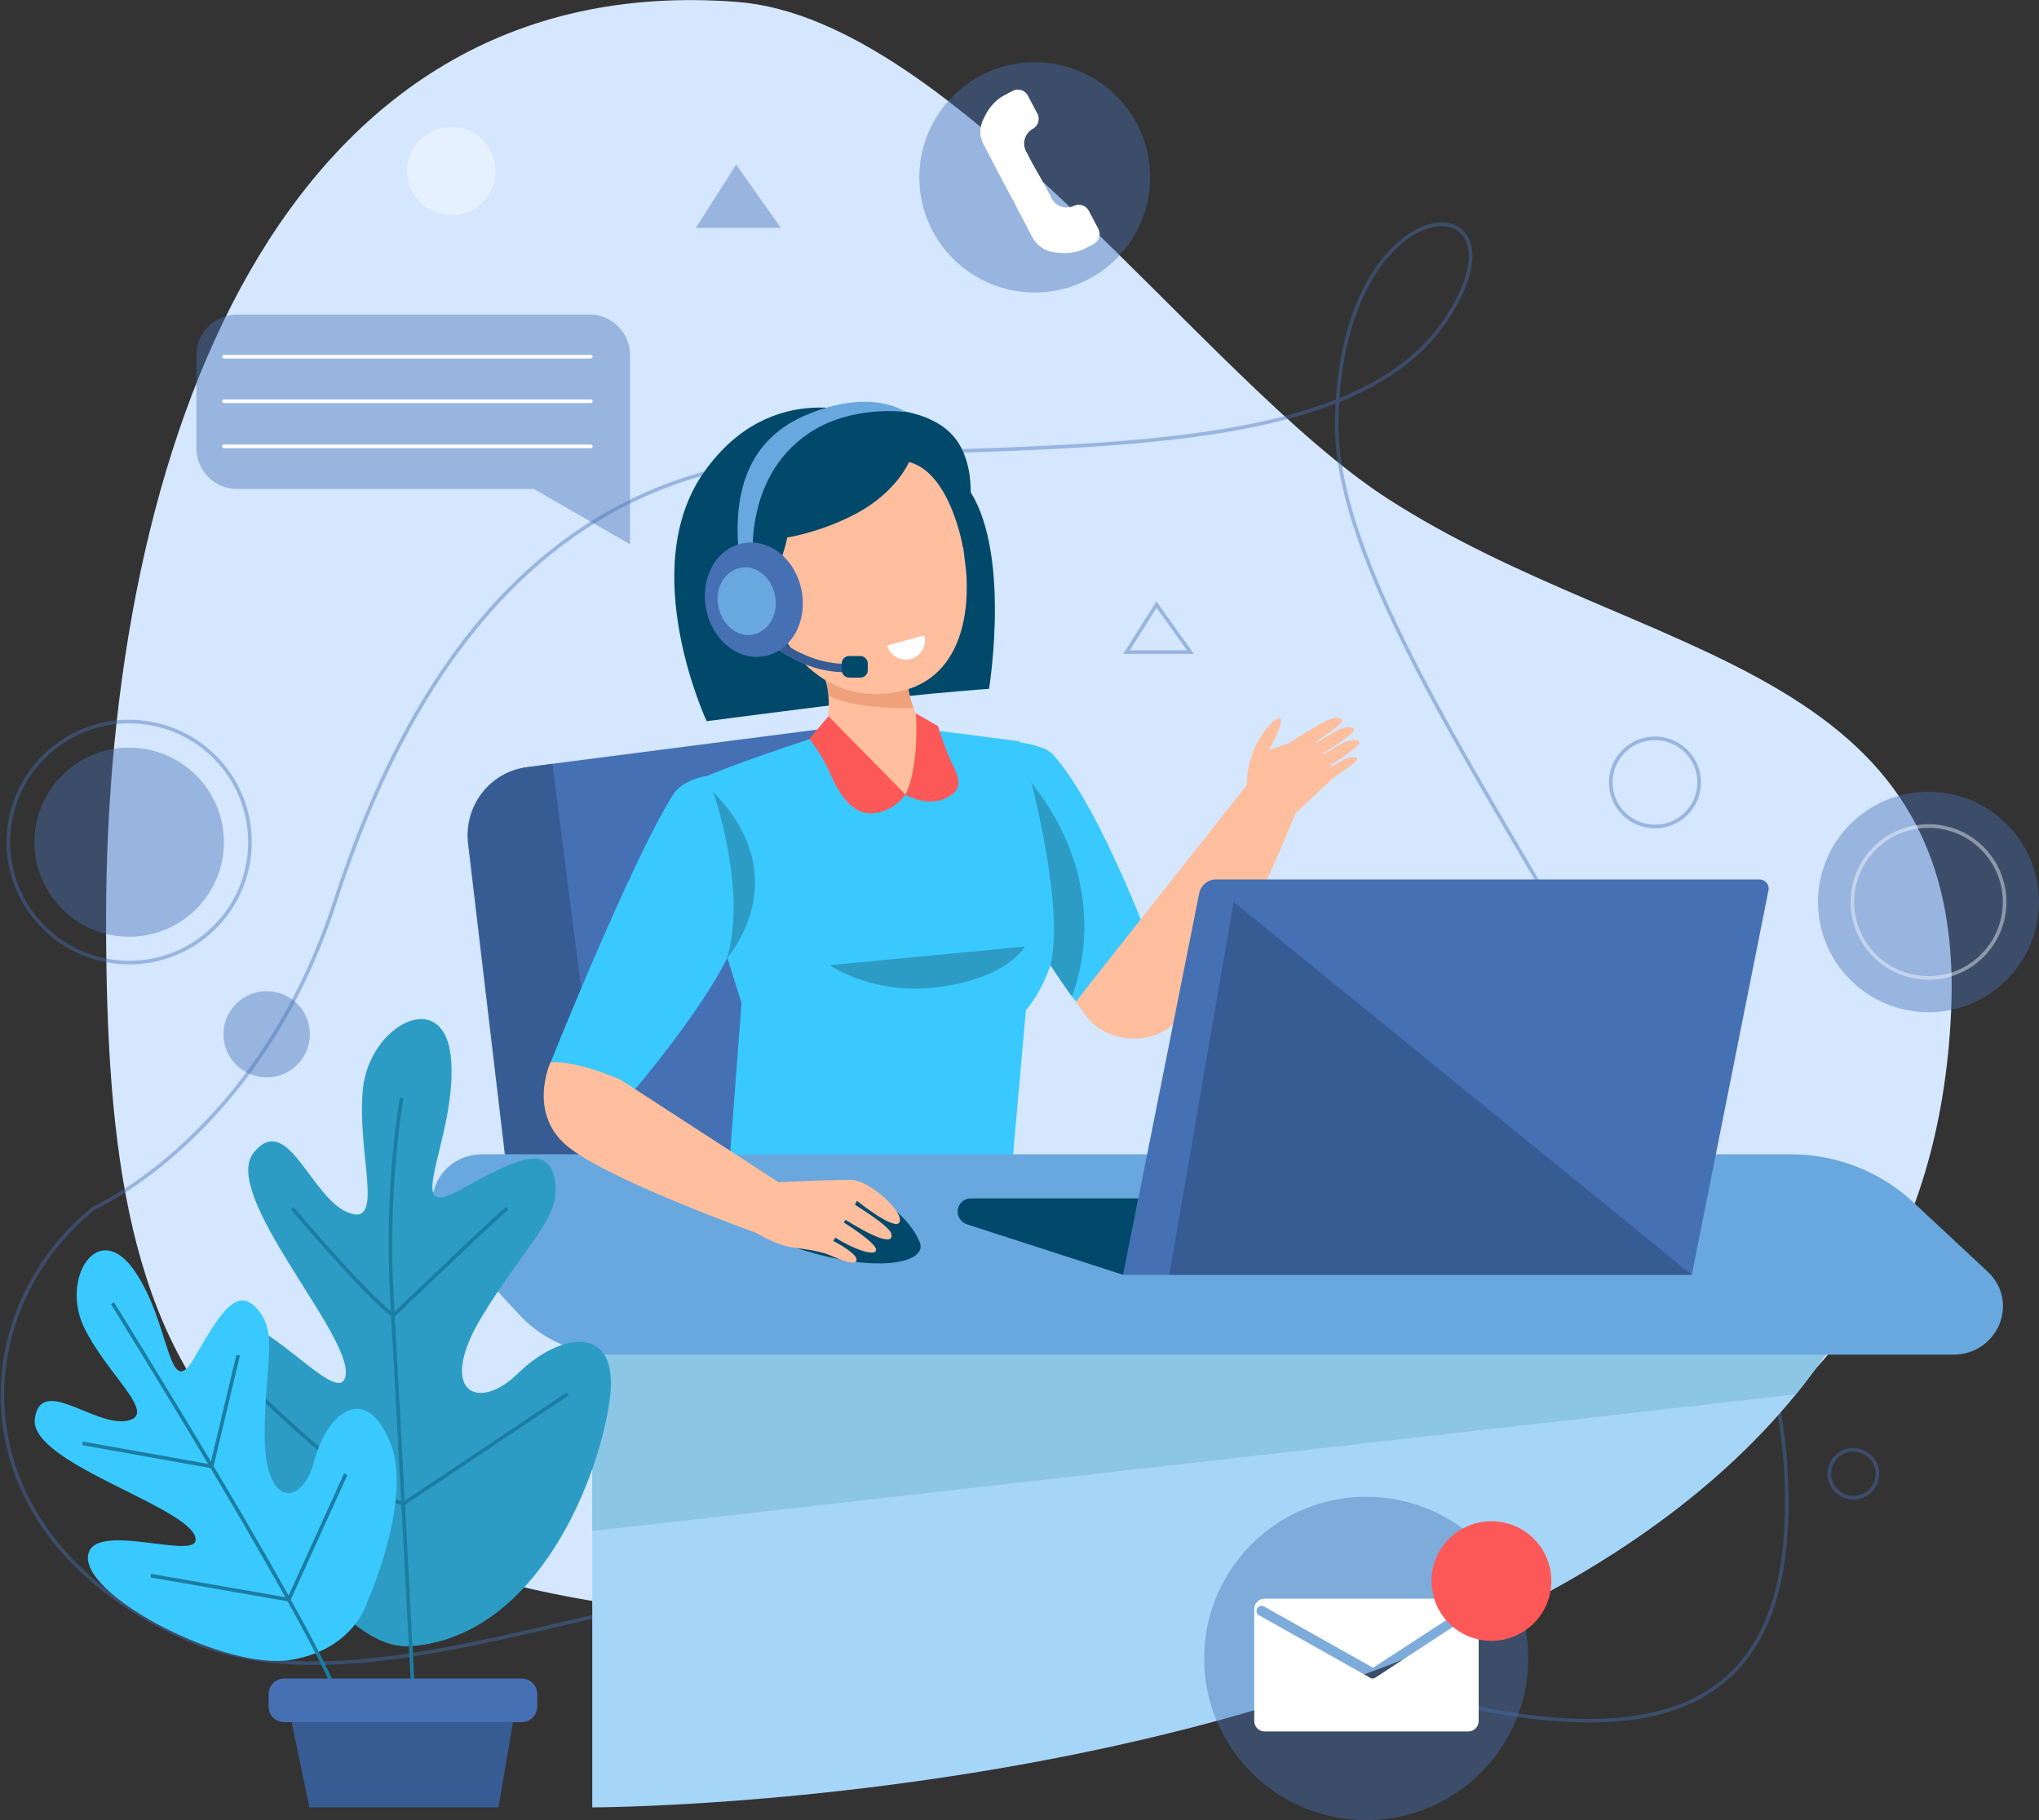 <svg width="560" height="500" viewBox="0 0 560 500" fill="none" xmlns="http://www.w3.org/2000/svg">
<rect x="0" y="0" width="560" height="500" fill="#333333" stroke="none"/>
<g clip-path="url(#clip0_1057:1039)">
<path d="M535.857 278.062C529.923 406.73 415.144 443.338 272.312 446.03C54.489 450.337 29.133 381.158 29.133 252.49C29.133 123.688 76.609 -9.287 202.582 0.539C262.466 5.249 330.308 104.172 381.156 137.012C451.291 182.234 540.308 181.427 535.857 278.062Z" fill="#D4E7FF"/>
<path opacity="0.42" d="M25.761 331.898C25.761 331.898 71.079 312.113 91.984 247.78C112.89 183.311 150.655 129.072 222.273 125.438C293.892 121.804 371.445 126.245 397.071 87.887C422.697 49.529 367.938 48.587 367.129 116.017C366.319 183.311 484.335 306.864 490.404 402.827C496.608 498.789 416.897 479.677 318.034 441.185C219.171 402.692 115.857 478.87 51.522 450.337C-12.679 421.804 -9.981 360.7 25.761 331.898Z" stroke="#4570B4" stroke-miterlimit="10"/>
<path opacity="0.42" d="M35.472 257.335C49.848 257.335 61.503 245.706 61.503 231.36C61.503 217.014 49.848 205.384 35.472 205.384C21.095 205.384 9.441 217.014 9.441 231.36C9.441 245.706 21.095 257.335 35.472 257.335Z" fill="#4570B4"/>
<path opacity="0.42" d="M58.934 254.737C71.891 241.807 71.891 220.844 58.934 207.914C45.977 194.985 24.969 194.985 12.012 207.914C-0.945 220.844 -0.945 241.807 12.012 254.737C24.969 267.667 45.977 267.667 58.934 254.737Z" stroke="#4570B4" stroke-miterlimit="10"/>
<path opacity="0.42" d="M529.653 278.062C546.413 278.062 560 264.504 560 247.779C560 231.055 546.413 217.497 529.653 217.497C512.893 217.497 499.306 231.055 499.306 247.779C499.306 264.504 512.893 278.062 529.653 278.062Z" fill="#4570B4"/>
<path opacity="0.42" d="M317.63 166.083L309.402 179.139H326.936L317.63 166.083Z" stroke="#4570B4" stroke-miterlimit="10"/>
<path opacity="0.42" d="M202.177 45.222L191.117 62.584H214.451L202.177 45.222Z" fill="#4570B4"/>
<path opacity="0.42" d="M284.181 80.35C301.686 80.35 315.877 66.19 315.877 48.722C315.877 31.254 301.686 17.093 284.181 17.093C266.676 17.093 252.485 31.254 252.485 48.722C252.485 66.19 266.676 80.35 284.181 80.35Z" fill="#4570B4"/>
<path d="M283.507 44.819L281.753 41.454C280.674 39.301 281.484 36.609 283.642 35.398C285.125 34.59 285.665 32.84 284.99 31.36L282.293 26.246C281.484 24.765 279.73 24.227 278.247 24.9L275.954 26.111C273.796 27.188 272.042 29.072 270.828 31.225L270.154 32.571C268.94 34.859 268.94 37.551 270.154 39.705L275.144 49.26L278.516 55.586L283.507 65.142C284.72 67.43 286.878 68.91 289.441 69.314L290.925 69.449C293.352 69.718 295.915 69.314 298.073 68.238L300.366 67.026C301.85 66.219 302.389 64.469 301.715 62.989L299.017 57.874C298.208 56.394 296.455 55.855 294.971 56.528C292.813 57.605 290.115 56.797 288.902 54.644L287.148 51.279L283.507 44.819Z" fill="white"/>
<path opacity="0.42" d="M515.626 404.845C515.626 408.479 512.659 411.44 509.017 411.44C505.375 411.44 502.408 408.479 502.408 404.845C502.408 401.211 505.375 398.25 509.017 398.25C512.659 398.385 515.626 401.211 515.626 404.845Z" stroke="#4570B4" stroke-miterlimit="10"/>
<path opacity="0.42" d="M123.95 59.085C130.654 59.085 136.088 53.662 136.088 46.972C136.088 40.282 130.654 34.859 123.95 34.859C117.246 34.859 111.811 40.282 111.811 46.972C111.811 53.662 117.246 59.085 123.95 59.085Z" fill="white"/>
<path opacity="0.42" d="M454.528 227.053C461.232 227.053 466.667 221.63 466.667 214.94C466.667 208.25 461.232 202.827 454.528 202.827C447.824 202.827 442.389 208.25 442.389 214.94C442.389 221.63 447.824 227.053 454.528 227.053Z" stroke="#4570B4" stroke-miterlimit="10"/>
<path opacity="0.42" d="M73.237 295.963C79.792 295.963 85.106 290.66 85.106 284.119C85.106 277.578 79.792 272.275 73.237 272.275C66.682 272.275 61.368 277.578 61.368 284.119C61.368 290.66 66.682 295.963 73.237 295.963Z" fill="#4570B4"/>
<path opacity="0.42" d="M529.653 268.641C541.199 268.641 550.559 259.301 550.559 247.779C550.559 236.258 541.199 226.918 529.653 226.918C518.107 226.918 508.748 236.258 508.748 247.779C508.748 259.301 518.107 268.641 529.653 268.641Z" stroke="white" stroke-miterlimit="10"/>
<path d="M501.734 371.467C501.599 371.736 501.464 372.006 501.329 372.275C498.767 375.909 496.069 379.543 493.237 383.042C400.713 496.501 162.659 496.501 162.659 496.501V360.969H501.464C501.464 360.969 502.678 368.372 501.734 371.467Z" fill="#A6D6F7"/>
<path d="M501.734 371.467C501.599 371.736 501.464 372.006 501.329 372.275C498.767 375.909 496.069 379.543 493.237 383.042L162.659 420.592V371.467H501.734Z" fill="#8CC6E5"/>
<path d="M318.169 265.142L301.85 282.504C301.85 282.504 298.478 279.004 294.432 273.755C292.543 271.198 290.52 268.237 288.497 265.142C286.069 260.969 283.776 256.393 282.428 251.817C278.112 236.474 279.865 203.903 279.865 203.903C279.865 203.903 286.879 204.711 289.171 207.268C302.794 222.207 318.169 265.142 318.169 265.142Z" fill="#39C9FE"/>
<path d="M256.532 321.804H139.191L128.536 231.763C127.322 221.4 134.47 212.113 144.586 210.767L151.599 209.825L241.291 198.25L256.532 321.804Z" fill="#4570B4"/>
<path d="M227.938 201.211C227.938 201.211 189.769 213.459 187.746 216.555C185.722 219.65 203.661 275.505 203.661 275.505L200.154 321.669H277.842L281.753 277.524C281.753 277.524 290.115 268.372 290.655 253.298C291.194 238.224 280 203.634 280 203.634L252.89 200.135L227.938 201.211Z" fill="#39C9FE"/>
<path d="M238.863 114.401C238.863 114.401 212.293 102.961 193.41 129.61C174.528 156.259 194.085 198.116 194.085 198.116C194.085 198.116 242.235 191.79 255.588 190.579C268.94 189.368 271.638 189.233 271.638 189.233C271.638 189.233 278.516 147.107 263.815 131.629C249.114 116.286 238.863 114.401 238.863 114.401Z" fill="#00496A"/>
<path d="M248.709 218.304L226.185 202.961C226.185 202.961 228.073 197.039 227.534 191.252C227.399 189.906 227.264 188.695 226.859 187.349C226.725 186.676 226.455 186.137 226.185 185.464L248.709 184.388C248.709 184.388 248.844 186.272 249.249 188.56C249.653 190.444 250.058 192.598 250.867 194.482C251.407 195.828 252.081 197.039 252.89 197.981C256.397 201.346 248.709 218.304 248.709 218.304Z" fill="#FFBE9D"/>
<path d="M250.867 194.482C248.035 194.617 235.626 194.751 227.669 191.252C227.534 189.906 227.399 188.695 226.994 187.349C226.994 187.349 242.1 189.233 249.383 188.56C249.653 190.444 250.193 192.598 250.867 194.482Z" fill="#EEA17A"/>
<path d="M261.387 124.496L265.163 155.451C265.163 155.451 270.019 187.349 244.258 190.444C218.497 193.54 209.865 163.796 209.865 163.796L206.763 130.956C206.898 130.956 234.007 106.73 261.387 124.496Z" fill="#FFBE9D"/>
<path d="M249.653 126.918C249.653 126.918 246.281 135.128 235.221 141.05C225.375 146.299 216.204 147.645 216.204 147.645C216.204 147.645 214.72 156.393 209.73 161.777C209.73 161.777 201.098 145.492 204.605 131.494C208.111 117.497 226.32 110.633 242.235 112.113C258.15 113.594 263.95 119.381 265.973 128.668C267.996 137.955 264.489 150.471 264.489 150.471C264.489 150.471 261.117 129.879 249.653 126.918Z" fill="#00496A"/>
<path d="M206.898 155.047C206.898 155.047 203.796 131.494 222.004 119.112C233.873 111.037 248.709 113.19 248.709 113.19C248.709 113.19 239.268 106.191 220.79 114.267C202.312 122.477 201.368 140.781 203.256 155.182H206.898V155.047Z" fill="#68A8DE"/>
<path d="M166.031 321.804H139.326L128.67 231.763C127.457 221.4 134.605 212.113 144.721 210.767L151.734 209.825L166.031 321.804Z" fill="#375C93"/>
<path d="M231.984 184.657C219.711 184.657 210.539 176.178 210.135 175.774L211.753 174.024C211.888 174.159 221.869 183.446 234.277 182.234L234.547 184.657C233.738 184.657 232.794 184.657 231.984 184.657Z" fill="#375C93"/>
<path d="M536.397 372.14H168.189C158.343 372.14 148.902 368.103 142.428 360.969L122.196 339.031C114.374 330.552 120.578 317.093 132.447 317.093H491.888C504.297 317.093 516.3 321.804 525.202 330.014L545.973 349.395C554.74 357.739 548.67 372.14 536.397 372.14Z" fill="#68A8DE"/>
<path d="M368.478 209.018C367.803 209.421 366.724 209.96 365.645 210.633L365.375 210.229C368.747 208.076 373.738 204.711 373.333 203.903C372.793 202.692 370.231 203.365 368.478 204.307C367.399 204.845 365.375 206.057 363.487 207.268L363.352 206.999C366.724 204.845 372.254 201.211 371.849 200.404C371.31 199.193 368.747 199.866 366.994 200.808C365.78 201.481 363.487 202.827 361.464 204.038L361.329 203.769C364.701 201.615 369.017 198.654 368.612 197.847C368.073 196.635 365.51 197.308 363.757 198.25C361.194 199.596 353.911 204.172 353.911 204.172L348.516 206.057C349.73 204.172 352.967 197.308 351.348 197.308C349.73 197.308 345.684 202.154 343.93 207.133C342.582 210.902 342.447 214.132 342.447 215.613L295.51 275.101C295.51 275.101 296.589 276.851 298.343 279.139C303.198 285.868 314.528 287.349 321.136 282.234C326.262 278.197 330.443 272.813 334.354 267.429C341.907 257.201 353.102 230.014 355.799 223.419L366.454 213.459C369.422 211.575 373.063 209.018 372.793 208.345C372.389 207.537 370.096 208.076 368.478 209.018Z" fill="#FFBE9D"/>
<path d="M244.933 331.764C244.933 331.764 250.462 335.801 252.62 341.319C254.778 346.838 240.886 350.337 217.823 342.531C200.963 336.743 229.422 319.112 244.933 331.764Z" fill="#00496A"/>
<path d="M236.301 186.137H233.198C232.119 186.137 231.175 185.195 231.175 184.118V182.234C231.175 181.157 232.119 180.215 233.198 180.215H236.301C237.38 180.215 238.324 181.157 238.324 182.234V183.176V184.118C238.324 185.33 237.38 186.137 236.301 186.137Z" fill="#00496A"/>
<path d="M220.115 162.046C221.869 170.659 217.418 178.735 210.135 180.215C202.851 181.696 195.703 176.043 193.95 167.429C192.196 158.816 196.647 150.74 203.93 149.26C211.214 147.779 218.362 153.432 220.115 162.046Z" fill="#4570B4"/>
<path d="M212.832 163.527C213.911 168.641 211.213 173.352 206.898 174.294C202.582 175.236 198.4 171.737 197.321 166.757C196.242 161.642 198.94 156.932 203.256 155.99C207.572 155.047 211.888 158.547 212.832 163.527Z" fill="#68A8DE"/>
<path d="M193.95 213.19C193.95 213.19 187.341 214.132 184.778 218.439C173.314 236.609 151.194 291.925 151.194 291.925L172.639 301.346C172.639 301.346 200.828 268.775 203.391 253.298C205.819 237.82 193.95 213.19 193.95 213.19Z" fill="#39C9FE"/>
<path d="M170.482 296.635L214.451 325.168L208.247 338.896C208.247 338.896 168.728 324.764 156.59 315.478C144.451 306.326 151.195 291.79 151.195 291.79C151.195 291.79 157.804 291.117 170.482 296.635Z" fill="#FFBE9D"/>
<path d="M213.237 324.765C213.237 324.765 228.073 324.092 233.468 324.092C238.863 324.092 248.17 332.84 247.091 335.666C246.012 338.493 235.356 329.879 235.356 329.879L234.817 330.956C234.817 330.956 244.258 336.743 244.798 338.897C245.337 341.05 243.179 340.781 240.077 339.435C236.975 338.089 232.254 335.128 232.254 335.128L231.715 335.801C231.715 335.801 240.617 341.319 240.617 343.338C240.617 345.357 234.143 343.069 229.422 339.973L228.882 340.916C228.882 340.916 234.682 343.876 235.222 345.761C235.626 347.645 232.524 346.837 228.882 345.222C225.376 343.607 222.139 343.338 217.553 342.665C212.967 341.992 207.572 338.627 207.572 338.627L213.237 324.765Z" fill="#FFBE9D"/>
<path d="M485.684 244.684L464.643 350.202H308.458L329.364 245.357C329.769 243.203 331.792 241.588 333.95 241.588H483.121C484.875 241.588 486.089 243.069 485.684 244.684Z" fill="#4570B4"/>
<path d="M308.459 350.202L265.568 336.339C264.085 335.801 263.006 334.455 263.006 332.84C263.006 330.821 264.624 329.206 266.647 329.206H312.64L308.459 350.202Z" fill="#00496A"/>
<path d="M195.838 217.497C195.838 217.497 205.414 244.55 199.614 263.258C199.614 263.258 219.306 241.454 195.838 217.497Z" fill="#2D9CC5"/>
<path d="M294.431 273.755C292.543 271.198 290.52 268.237 288.497 265.141C292.408 249.529 283.237 214.939 283.237 214.939C303.468 240.646 297.803 264.603 294.431 273.755Z" fill="#2D9CC5"/>
<path d="M338.805 247.779L464.643 350.202H321.137L338.805 247.779Z" fill="#375C93"/>
<path d="M227.534 196.77L248.709 218.304C248.709 218.304 245.067 223.553 238.863 223.419C232.794 223.284 229.287 215.478 227.534 211.44C225.78 207.403 222.273 202.961 222.273 202.961L227.534 196.77Z" fill="#FD5858"/>
<path d="M248.709 218.304C248.709 218.304 254.239 221.669 259.499 219.381C264.894 217.093 263.41 213.594 261.522 209.825C259.634 206.057 257.611 199.462 257.611 199.462L251.541 195.962C251.541 195.962 252.62 210.094 248.709 218.304Z" fill="#FD5858"/>
<path d="M281.484 260.027L227.938 265.141C227.938 265.141 239.942 273.755 258.42 271.063C276.898 268.506 281.484 260.027 281.484 260.027Z" fill="#2D9CC5"/>
<path opacity="0.42" d="M161.984 86.407H65.144C58.94 86.407 53.95 91.387 53.95 97.578V123.15C53.95 129.341 58.94 134.321 65.144 134.321H146.609L173.044 149.529V134.321V126.918V97.578C173.044 91.387 168.054 86.407 161.984 86.407Z" fill="#4570B4"/>
<path d="M61.502 97.981H162.254" stroke="white" stroke-miterlimit="10" stroke-linecap="round" stroke-linejoin="round"/>
<path d="M61.502 110.229H162.254" stroke="white" stroke-miterlimit="10" stroke-linecap="round" stroke-linejoin="round"/>
<path d="M61.502 122.611H162.254" stroke="white" stroke-miterlimit="10" stroke-linecap="round" stroke-linejoin="round"/>
<path d="M167.515 383.984C170.077 363.123 153.488 366.218 142.293 377.254C130.964 388.291 119.904 382.1 132.447 361.508C144.991 340.915 154.162 334.59 152.409 324.226C150.655 313.863 141.619 318.439 125.973 327.053C110.328 335.666 125.164 313.19 123.95 291.79C122.736 270.39 101.561 281.158 99.673 299.058C97.919 317.093 105.877 337.147 95.626 333.109C85.376 329.071 79.037 305.249 69.731 316.555C60.424 327.86 96.166 366.084 94.952 377.524C93.738 389.098 67.977 353.971 60.559 365.545C53.141 377.12 85.241 454.374 112.89 452.221C148.093 449.529 164.952 404.845 167.515 383.984Z" fill="#2D9CC5"/>
<path d="M110.328 301.615C110.328 301.615 105.877 325.841 107.63 356.393C109.384 387.08 113.43 464.199 113.43 464.199" stroke="#1B7DA2" stroke-miterlimit="10"/>
<path d="M80.251 331.898C80.251 331.898 100.617 355.989 108.035 361.373C108.035 361.373 134.335 336.07 139.326 331.898" stroke="#1B7DA2" stroke-miterlimit="10"/>
<path d="M68.247 380.215C68.247 380.215 98.863 410.902 110.867 413.055L155.915 382.907" stroke="#1B7DA2" stroke-miterlimit="10"/>
<path d="M100.751 440.377C100.751 440.377 113.969 411.037 106.821 395.424C99.807 379.543 89.557 388.829 86.32 401.346C83.083 413.863 72.698 414.267 72.698 394.482C72.698 374.697 76.474 366.353 70.809 359.758C65.144 353.163 60.694 360.296 53.41 372.948C46.127 385.599 46.936 363.526 36.956 349.125C26.975 334.59 16.59 351.144 23.064 364.603C29.538 377.928 43.699 388.695 34.798 390.31C25.896 391.925 11.329 377.793 9.576 389.637C7.823 401.481 49.229 413.055 53.41 421.669C57.457 430.283 24.412 416.555 24.143 427.86C23.873 439.166 62.447 458.95 79.846 455.989C97.11 453.163 100.751 440.377 100.751 440.377Z" fill="#39C9FE"/>
<path d="M30.886 358.008C30.886 358.008 81.329 439.031 91.984 464.199" stroke="#1B7DA2" stroke-miterlimit="10"/>
<path d="M22.659 396.501L58.131 402.827L65.415 372.275" stroke="#1B7DA2" stroke-miterlimit="10"/>
<path d="M41.407 432.84L79.306 439.435L94.952 404.98" stroke="#1B7DA2" stroke-miterlimit="10"/>
<path d="M78.227 464.2H142.427L136.898 496.501H84.971L78.227 464.2Z" fill="#375C93"/>
<path d="M143.237 473.082H78.092C75.665 473.082 73.776 471.198 73.776 468.776V465.411C73.776 462.988 75.665 461.104 78.092 461.104H143.237C145.665 461.104 147.553 462.988 147.553 465.411V468.776C147.553 471.198 145.665 473.082 143.237 473.082Z" fill="#4570B4"/>
<path opacity="0.42" d="M375.222 500C399.803 500 419.73 480.115 419.73 455.586C419.73 431.056 399.803 411.171 375.222 411.171C350.64 411.171 330.713 431.056 330.713 455.586C330.713 480.115 350.64 500 375.222 500Z" fill="#4570B4"/>
<path d="M403.276 439.166H347.303C345.819 439.166 344.47 440.377 344.47 441.992V472.813C344.47 474.294 345.684 475.64 347.303 475.64H403.276C404.759 475.64 406.108 474.428 406.108 472.813V441.992C406.108 440.377 404.759 439.166 403.276 439.166ZM404.085 443.607L377.784 460.835C377.515 460.97 377.245 461.104 377.11 461.104C376.84 461.104 376.705 461.104 376.436 460.97L345.819 443.742C345.145 443.338 344.875 442.531 345.279 441.858C345.684 441.185 346.493 440.916 347.168 441.319L377.11 458.143L402.736 441.454C403.41 441.05 404.22 441.185 404.624 441.858C404.894 442.396 404.759 443.204 404.085 443.607Z" fill="white"/>
<path d="M409.614 450.741C418.702 450.741 426.069 443.389 426.069 434.321C426.069 425.252 418.702 417.901 409.614 417.901C400.527 417.901 393.16 425.252 393.16 434.321C393.16 443.389 400.527 450.741 409.614 450.741Z" fill="#FD5858"/>
<path d="M253.88 174.555C254.059 175.226 254.105 175.925 254.014 176.613C253.924 177.301 253.699 177.964 253.352 178.565C253.005 179.166 252.543 179.693 251.992 180.115C251.442 180.538 250.813 180.848 250.143 181.027C249.473 181.207 248.774 181.253 248.086 181.162C247.398 181.071 246.734 180.846 246.133 180.499C245.532 180.152 245.006 179.69 244.583 179.14C244.161 178.589 243.851 177.961 243.671 177.291L248.775 175.923L253.88 174.555Z" fill="white"/>
</g>
<defs>
<clipPath id="clip0_1057:1039">
<rect width="560" height="500" fill="white"/>
</clipPath>
</defs>
</svg>
